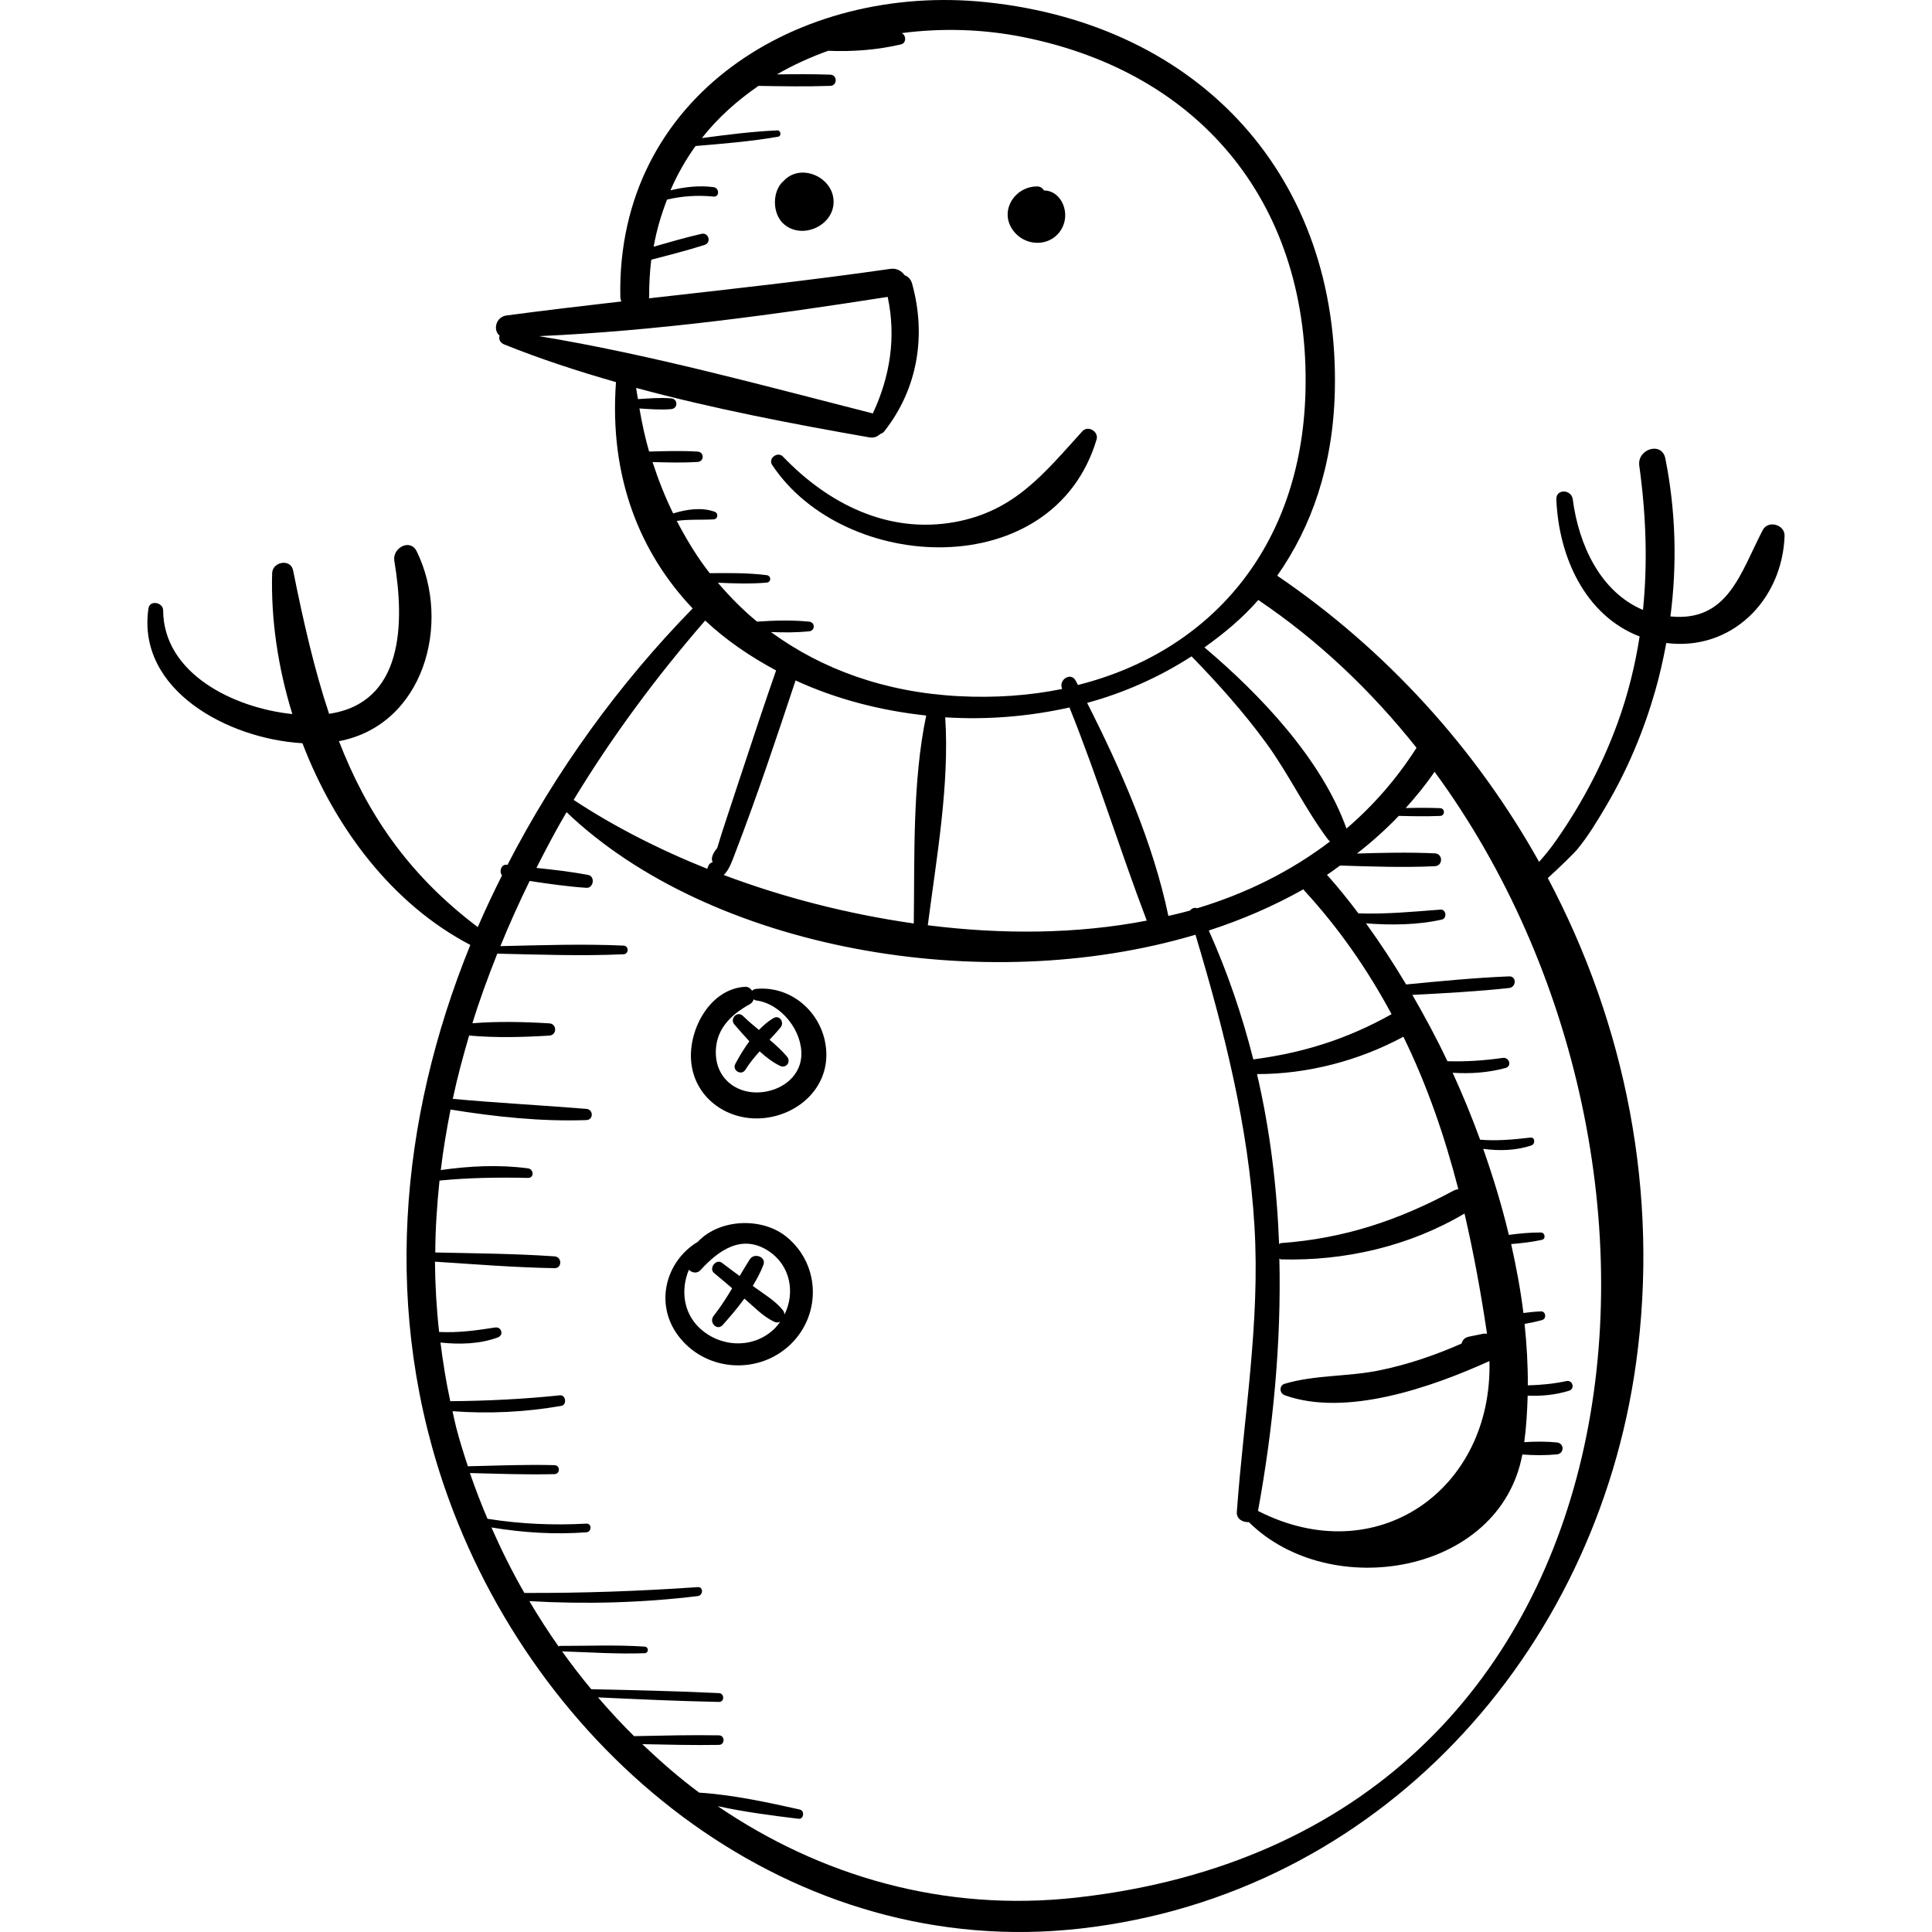 <?xml version="1.0" encoding="iso-8859-1"?>
<!-- Uploaded to: SVG Repo, www.svgrepo.com, Generator: SVG Repo Mixer Tools -->
<!DOCTYPE svg PUBLIC "-//W3C//DTD SVG 1.1//EN" "http://www.w3.org/Graphics/SVG/1.1/DTD/svg11.dtd">
<svg fill="#000000" height="800px" width="800px" version="1.1" id="Capa_1" xmlns="http://www.w3.org/2000/svg" xmlns:xlink="http://www.w3.org/1999/xlink" 
	 viewBox="0 0 245.192 245.192" xml:space="preserve">
<g>
	<path d="M223.71,67.274c-2.827,5.428-4.409,11.69-11.714,10.958c0.86-6.653,0.681-13.401-0.644-20.042
		c-0.441-2.208-3.603-1.214-3.309,0.913c0.855,6.194,1.079,12.282,0.471,18.304c-5.406-2.278-8.173-8.284-8.91-14.03
		c-0.166-1.288-2.141-1.379-2.086,0c0.292,7.286,3.651,14.736,10.568,17.397c-0.576,3.677-1.467,7.332-2.791,10.97
		c-1.904,5.232-4.483,10.128-7.648,14.695c-0.991,1.431-1.73,2.284-2.32,2.939c-8.011-14.329-19.347-26.873-33.234-36.318
		c4.349-6.177,7.086-13.939,7.311-23.402c0.644-27.091-16.958-46.504-44.191-49.376C101.46-2.223,78.22,12.125,78.726,37.687
		c0.004,0.218,0.067,0.395,0.127,0.572c-4.857,0.558-9.713,1.132-14.562,1.776c-1.391,0.185-1.743,1.886-0.889,2.558
		c-0.128,0.405,0.025,0.893,0.582,1.117c4.546,1.832,9.321,3.392,14.191,4.784c-0.886,12.084,3.061,21.694,9.731,28.723
		c-9.333,9.549-17.352,20.609-23.5,32.542c-0.033-0.004-0.067-0.007-0.1-0.011c-0.725-0.082-0.979,0.885-0.595,1.349
		c-1.083,2.164-2.122,4.346-3.076,6.563c-8.954-6.758-14.118-14.585-17.619-23.598c10.73-2.019,14.351-14.914,9.869-24.091
		c-0.829-1.697-3.113-0.415-2.842,1.198c1.336,7.942,1.17,18.026-8.277,19.42c-1.876-5.618-3.252-11.666-4.566-18.193
		c-0.31-1.541-2.622-1.123-2.663,0.36c-0.162,5.822,0.736,11.95,2.563,17.867c-7.418-0.769-16.35-5.121-16.396-13.165
		c-0.006-1.028-1.702-1.341-1.862-0.252C17.32,87.543,28.9,93.779,38.383,94.323c4.123,10.773,11.417,20.432,21.306,25.6
		c-9.025,22.208-11.29,46.751-2.758,70.275c12.045,33.211,43.813,58.691,80.225,54.553c37.784-4.295,65.369-34.837,70.479-71.776
		c2.983-21.566-1.348-42.969-11.201-61.539c1.605-1.447,3.419-3.26,3.67-3.56c1.429-1.715,2.648-3.748,3.779-5.669
		c2.667-4.528,4.707-9.407,6.161-14.452c0.585-2.032,1.046-4.086,1.426-6.151c8.234,1.054,14.713-5.385,15.014-13.579
		C226.537,66.572,224.39,65.968,223.71,67.274z M179.773,94.901c-2.536,3.98-5.533,7.376-8.889,10.251
		c-3.138-8.775-10.907-16.973-18.027-22.991c2.473-1.764,4.82-3.703,6.84-6.022c0.015,0.01,0.019,0.025,0.035,0.035
		C167.352,81.318,174.047,87.693,179.773,94.901z M163.053,177.074c7.815,2.797,18.687-1.038,25.975-4.341
		c0.419,16.341-14.323,26.715-29.372,19.02c1.948-10.671,2.959-21.399,2.711-32.017c0.082,0.02,0.118,0.09,0.214,0.093
		c8.081,0.223,16.301-1.673,23.282-5.821c1.167,5.031,2.1,10.151,2.855,15.259c-0.162-0.015-0.324-0.031-0.495,0.004
		c-0.601,0.122-1.202,0.245-1.803,0.367c-0.582,0.118-0.821,0.472-0.929,0.872c-3.363,1.488-6.834,2.671-10.455,3.411
		c-3.953,0.808-8.139,0.552-11.982,1.691C162.304,175.833,162.364,176.827,163.053,177.074z M184.44,151.123
		c-7.003,3.77-13.892,6.061-21.859,6.639c-0.11,0.008-0.157,0.088-0.249,0.12c-0.275-7.267-1.15-14.477-2.804-21.569
		c6.417,0.013,12.947-1.703,18.578-4.741c2.99,6.109,5.233,12.594,6.975,19.353C184.874,150.946,184.659,151.005,184.44,151.123z
		 M159.059,134.449c-1.399-5.534-3.246-10.998-5.65-16.357c4.243-1.375,8.273-3.125,12.017-5.234
		c0.037,0.049,0.046,0.101,0.09,0.148c4.474,4.862,8.09,10.131,11.089,15.704C170.969,131.869,165.417,133.614,159.059,134.449z
		 M151.936,115.269c-0.312-0.133-0.7-0.006-0.892,0.282c-0.909,0.26-1.838,0.474-2.764,0.694
		c-1.924-9.239-5.995-18.54-10.312-27.041c4.737-1.286,9.2-3.294,13.255-5.905c3.381,3.471,6.623,7.099,9.479,11.013
		c2.864,3.926,4.954,8.399,7.858,12.255c0.068,0.09,0.155,0.151,0.238,0.219C163.781,110.612,158.083,113.414,151.936,115.269z
		 M119.959,91.036c5.286,0.335,10.631-0.098,15.767-1.251c3.596,8.931,6.391,18.072,9.812,27.049
		c-8.882,1.721-18.384,1.776-27.79,0.592C118.846,108.91,120.519,99.57,119.959,91.036z M68.41,42.661
		C83.2,42,98.054,39.967,112.656,37.679c1.092,5.099,0.316,10.086-1.886,14.79C96.935,48.953,82.57,44.992,68.41,42.661z
		 M85.889,66.107c1.557-0.222,3.044-0.104,4.669-0.193c0.567-0.031,0.655-0.778,0.131-0.969c-1.651-0.6-3.552-0.306-5.257,0.213
		c-1.022-2.071-1.881-4.256-2.616-6.517c1.914,0.053,3.834,0.104,5.731-0.018c0.841-0.054,0.843-1.254,0-1.308
		c-2.042-0.131-4.11-0.063-6.168-0.007c-0.517-1.763-0.905-3.599-1.228-5.469c1.342,0.084,2.7,0.198,4.032,0.083
		c0.877-0.076,0.879-1.289,0-1.365c-1.396-0.121-2.818,0.01-4.222,0.094c-0.07-0.477-0.172-0.938-0.228-1.422
		c9.805,2.654,19.961,4.592,29.597,6.279c0.581,0.102,1.045-0.104,1.379-0.431c0.183-0.05,0.363-0.143,0.519-0.341
		c4.251-5.391,5.354-12.16,3.524-18.752c-0.16-0.574-0.525-0.903-0.95-1.061c-0.376-0.537-1.008-0.915-1.81-0.799
		c-10.195,1.467-20.42,2.582-30.64,3.738c0.005-0.063,0.034-0.108,0.034-0.174c-0.013-1.635,0.082-3.21,0.268-4.732
		c2.268-0.583,4.528-1.162,6.762-1.871c0.896-0.284,0.53-1.618-0.388-1.408c-2.047,0.468-4.054,1.053-6.068,1.631
		c0.366-2.121,0.97-4.093,1.695-5.979c1.954-0.456,3.892-0.577,5.908-0.383c0.774,0.074,0.744-1.097,0-1.195
		c-1.862-0.244-3.679-0.022-5.475,0.405c0.872-2.02,1.943-3.895,3.185-5.625c3.512-0.296,7.007-0.577,10.483-1.181
		c0.454-0.079,0.347-0.82-0.108-0.801c-3.213,0.138-6.385,0.553-9.568,0.973c2.021-2.576,4.474-4.754,7.177-6.621
		c3.041,0.047,6.077,0.103,9.117-0.004c0.915-0.032,0.916-1.39,0-1.422c-2.258-0.08-4.514-0.063-6.771-0.033
		c2.042-1.19,4.228-2.175,6.496-2.996c3.103,0.13,6.235-0.105,9.245-0.812c0.719-0.169,0.667-1.197,0.082-1.432
		c5.057-0.66,10.314-0.527,15.472,0.512c22.907,4.612,36.362,21.623,35.784,44.945c-0.492,19.837-12.096,33.047-28.88,37.273
		c-0.091-0.175-0.181-0.356-0.272-0.53c-0.615-1.175-2.224-0.141-1.736,1.015c0.003,0.006,0.005,0.012,0.007,0.019
		c-4.117,0.84-8.519,1.156-13.126,0.916c-9.34-0.488-17.373-3.414-23.832-8.137c1.62,0.06,3.244,0.067,4.838-0.09
		c0.791-0.078,0.793-1.154,0-1.232c-2.175-0.214-4.412-0.156-6.603-0.002c-1.813-1.487-3.452-3.159-4.974-4.938
		c2.071,0.096,4.145,0.166,6.192-0.013c0.618-0.054,0.6-0.872,0-0.948c-2.38-0.301-4.807-0.271-7.222-0.249
		C88.467,70.704,87.116,68.452,85.889,66.107z M117.547,90.806c-1.756,8.366-1.464,17.814-1.578,26.393
		c-8.339-1.192-16.56-3.301-24.13-6.157c0.698-0.6,1.125-1.904,1.465-2.787c2.775-7.202,5.231-14.57,7.661-21.9
		C106.101,88.72,111.759,90.191,117.547,90.806z M89.495,78.755c2.662,2.496,5.719,4.578,8.999,6.33
		c-1.504,4.314-2.937,8.65-4.369,12.988c-0.63,1.908-1.269,3.813-1.89,5.724c-0.427,1.269-0.832,2.545-1.216,3.828
		c-0.645,0.787-0.801,1.37-0.572,1.795c-0.221,0.064-0.428,0.183-0.522,0.411c-0.048,0.118-0.096,0.235-0.144,0.353
		c-0.01,0.024,0.004,0.059-0.001,0.086c-6.254-2.502-12.017-5.475-16.98-8.755C77.692,93.45,83.358,85.816,89.495,78.755z
		 M136.633,240.822c-16.908,1.893-32.564-2.758-45.553-11.604c3.404,0.752,6.995,1.204,10.261,1.605
		c0.669,0.082,0.809-1.028,0.159-1.173c-4.013-0.898-8.523-1.879-12.767-2.145c-2.537-1.876-4.917-3.969-7.221-6.152
		c3.242,0.067,6.486,0.148,9.728,0.094c0.781-0.013,0.782-1.201,0-1.214c-3.589-0.059-7.18,0.031-10.768,0.104
		c-0.002,0-0.002,0.001-0.002,0.001c-1.595-1.566-3.106-3.221-4.575-4.919c5.113,0.236,10.228,0.474,15.346,0.575
		c0.723,0.014,0.716-1.084,0-1.119c-5.399-0.263-10.804-0.375-16.207-0.497c-1.294-1.546-2.516-3.159-3.702-4.8
		c3.484,0.11,7.005,0.362,10.486,0.232c0.54-0.02,0.534-0.798,0-0.835c-3.568-0.244-7.19-0.085-10.766-0.091
		c-0.072,0-0.114,0.038-0.162,0.068c-1.317-1.856-2.538-3.787-3.71-5.749c7.12,0.406,14.291,0.221,21.368-0.641
		c0.708-0.086,0.744-1.189,0-1.138c-7.344,0.508-14.641,0.771-22,0.737c-1.549-2.678-2.922-5.465-4.181-8.309
		c4.003,0.66,7.982,0.917,12.048,0.615c0.699-0.052,0.712-1.139,0-1.1c-4.2,0.23-8.392,0.048-12.547-0.615
		c-0.811-1.904-1.556-3.84-2.23-5.805c3.577,0.086,7.167,0.229,10.739,0.136c0.732-0.019,0.733-1.119,0-1.138
		c-3.658-0.096-7.335,0.058-10.997,0.142c-0.545-1.649-1.068-3.306-1.503-4.996c-0.171-0.665-0.294-1.329-0.449-1.993
		c4.624,0.344,9.23,0.121,13.804-0.675c0.75-0.13,0.586-1.421-0.181-1.341c-4.635,0.483-9.255,0.709-13.909,0.744
		c-0.539-2.486-0.927-4.967-1.242-7.443c2.44,0.261,4.967,0.2,7.275-0.645c0.801-0.293,0.479-1.391-0.348-1.262
		c-2.413,0.378-4.687,0.686-7.099,0.565c-0.333-2.985-0.499-5.959-0.528-8.919c5.056,0.325,10.115,0.736,15.181,0.823
		c0.972,0.016,0.953-1.432,0-1.498c-5.036-0.351-10.093-0.38-15.14-0.494c0.01-3.062,0.226-6.1,0.536-9.125
		c3.733-0.367,7.478-0.42,11.231-0.338c0.804,0.018,0.749-1.115,0-1.214c-3.724-0.489-7.386-0.301-11.068,0.218
		c0.301-2.579,0.74-5.135,1.239-7.68c5.675,0.919,11.499,1.54,17.237,1.337c0.924-0.033,0.905-1.348,0-1.422
		c-5.653-0.462-11.305-0.749-16.953-1.271c0.571-2.713,1.301-5.393,2.08-8.06c0.028,0.005,0.038,0.029,0.067,0.032
		c3.333,0.291,6.759,0.203,10.095,0c0.999-0.061,1.001-1.494,0-1.555c-3.222-0.196-6.527-0.269-9.752-0.013
		c0.917-2.983,2.001-5.919,3.159-8.832c5.336,0.117,10.682,0.318,16.015,0.077c0.707-0.032,0.708-1.068,0-1.1
		c-5.202-0.234-10.416-0.049-15.622,0.068c1.137-2.792,2.382-5.548,3.712-8.268c2.392,0.358,4.788,0.707,7.195,0.867
		c0.928,0.062,1.15-1.465,0.222-1.639c-2.164-0.405-4.358-0.656-6.554-0.887c1.21-2.387,2.454-4.759,3.82-7.075
		c18.194,17.36,52.769,23.609,79.818,15.553c3.637,12.147,6.734,24.278,7.49,37.031c0.727,12.258-1.357,24.058-2.242,36.233
		c-0.064,0.88,0.776,1.348,1.524,1.28c10.287,10.194,31.857,6.674,34.714-8.576c1.461,0.106,2.938,0.123,4.373-0.016
		c0.974-0.094,0.976-1.422,0-1.517c-1.356-0.131-2.749-0.122-4.133-0.036c0.259-1.915,0.377-3.893,0.434-5.896
		c1.766,0.067,3.509-0.094,5.255-0.629c0.785-0.241,0.46-1.395-0.338-1.225c-1.635,0.348-3.262,0.504-4.9,0.542
		c0.018-2.547-0.135-5.156-0.407-7.795c0.742-0.135,1.481-0.289,2.218-0.493c0.596-0.165,0.494-1.124-0.149-1.099
		c-0.752,0.03-1.487,0.111-2.22,0.205c-0.35-2.891-0.9-5.817-1.555-8.749c1.313-0.106,2.621-0.253,3.902-0.535
		c0.531-0.117,0.4-0.926-0.126-0.931c-1.357-0.014-2.715,0.124-4.071,0.301c-0.864-3.658-1.985-7.308-3.249-10.912
		c2.066,0.266,4.172,0.222,6.13-0.451c0.499-0.172,0.463-1.057-0.134-0.987c-2.218,0.261-4.28,0.442-6.39,0.27
		c-1.046-2.884-2.223-5.718-3.482-8.492c2.253,0.136,4.481-0.005,6.708-0.61c0.848-0.23,0.469-1.398-0.353-1.28
		c-2.346,0.338-4.674,0.491-7.025,0.421c-1.373-2.918-2.883-5.704-4.448-8.416c4.1-0.214,8.193-0.432,12.28-0.873
		c0.924-0.1,0.97-1.519,0-1.479c-4.373,0.179-8.717,0.606-13.07,1.027c-1.624-2.723-3.328-5.318-5.094-7.752
		c3.212,0.233,6.488,0.219,9.621-0.481c0.699-0.156,0.56-1.322-0.171-1.266c-3.504,0.266-6.913,0.598-10.414,0.474
		c-1.3-1.722-2.623-3.379-3.987-4.887c0.572-0.371,1.102-0.79,1.658-1.179c4.009,0.123,8.025,0.271,12.032,0.083
		c1.049-0.049,1.05-1.581,0-1.631c-3.293-0.154-6.592-0.075-9.889,0.023c1.891-1.47,3.668-3.061,5.311-4.779
		c1.75,0.048,3.5,0.078,5.251,0.007c0.634-0.026,0.635-0.96,0-0.986c-1.457-0.059-2.913-0.05-4.37-0.017
		c1.31-1.453,2.55-2.971,3.661-4.602C218.483,147.594,210.62,232.541,136.633,240.822z"/>
	<path d="M99.48,22.935c-1.503,1.239-1.522,4.203,0.013,5.52c2.406,2.065,6.569,0.067,6.287-3.15
		C105.522,22.364,101.562,20.713,99.48,22.935z"/>
	<path d="M132.501,24.17c-0.184-0.28-0.446-0.506-0.865-0.509c-2.817-0.021-4.857,3.073-3.101,5.531
		c1.682,2.355,5.324,2.148,6.419-0.619C135.72,26.638,134.534,24.179,132.501,24.17z"/>
	<path d="M137.359,54.737c-4.85,5.335-8.575,10.123-16.15,11.511c-8.455,1.55-16.089-2.294-21.843-8.299
		c-0.674-0.703-1.926,0.22-1.37,1.057c9.174,13.824,35.676,15.106,41.169-3.217C139.47,54.775,138.09,53.934,137.359,54.737z"/>
	<path d="M95.935,125.503c-0.217,0.021-0.37,0.116-0.486,0.231c-0.198-0.291-0.475-0.521-0.892-0.497
		c-4.382,0.254-7.105,5.245-6.858,9.249c0.286,4.649,4.373,7.723,8.902,7.437c4.521-0.286,8.521-3.735,8.263-8.487
		C104.611,128.757,100.59,125.042,95.935,125.503z M96.047,138.644c-2.797,0.009-5.026-1.858-5.192-4.704
		c-0.182-3.132,1.771-5.1,4.301-6.494c0.262-0.145,0.418-0.371,0.497-0.624c0.092,0.051,0.157,0.126,0.282,0.141
		c3.193,0.391,5.945,3.88,5.76,7.061C101.526,136.926,98.745,138.636,96.047,138.644z"/>
	<path d="M99.888,134.106c-0.653-0.789-1.437-1.471-2.219-2.154c0.471-0.513,0.947-1.014,1.398-1.566
		c0.511-0.627-0.125-1.631-0.908-1.176c-0.683,0.397-1.281,0.928-1.844,1.505c-0.689-0.582-1.391-1.154-2.024-1.779
		c-0.712-0.702-1.727,0.345-1.086,1.086c0.606,0.701,1.239,1.424,1.895,2.128c-0.674,0.922-1.269,1.907-1.776,2.862
		c-0.447,0.84,0.779,1.561,1.277,0.746c0.528-0.864,1.163-1.599,1.803-2.329c0.797,0.72,1.638,1.378,2.588,1.84
		C99.764,135.641,100.428,134.758,99.888,134.106z"/>
	<path d="M99.836,156.981c-3.091-2.537-8.503-2.326-11.267,0.608c-4.079,2.45-5.535,7.856-2.503,11.916
		c3.306,4.427,9.76,5.03,13.897,1.443C104.239,167.239,104.255,160.608,99.836,156.981z M99.559,166.83
		c-0.019-0.185-0.065-0.376-0.208-0.555c-0.962-1.204-2.356-2.012-3.594-2.916c-0.076-0.055-0.149-0.113-0.225-0.168
		c0.521-0.857,0.999-1.734,1.35-2.66c0.394-1.036-1.161-1.572-1.715-0.723c-0.46,0.704-0.874,1.422-1.299,2.137
		c-0.748-0.558-1.502-1.108-2.243-1.678c-0.736-0.566-1.723,0.701-0.999,1.295c0.774,0.636,1.531,1.29,2.294,1.937
		c-0.723,1.201-1.473,2.386-2.359,3.508c-0.634,0.803,0.436,1.951,1.153,1.153c0.948-1.055,1.896-2.174,2.755-3.353
		c0.034,0.029,0.069,0.058,0.103,0.087c1.156,1,2.267,2.175,3.654,2.84c0.295,0.141,0.556,0.112,0.784,0.019
		c-0.225,0.309-0.456,0.616-0.74,0.89c-2.677,2.582-6.901,2.38-9.534-0.149c-2.066-1.984-2.327-4.902-1.313-7.345
		c0.406,0.385,1.039,0.527,1.487,0.035c2.302-2.533,5.285-4.649,8.672-2.388C100.34,160.636,100.928,164.101,99.559,166.83z"/>
</g>
</svg>